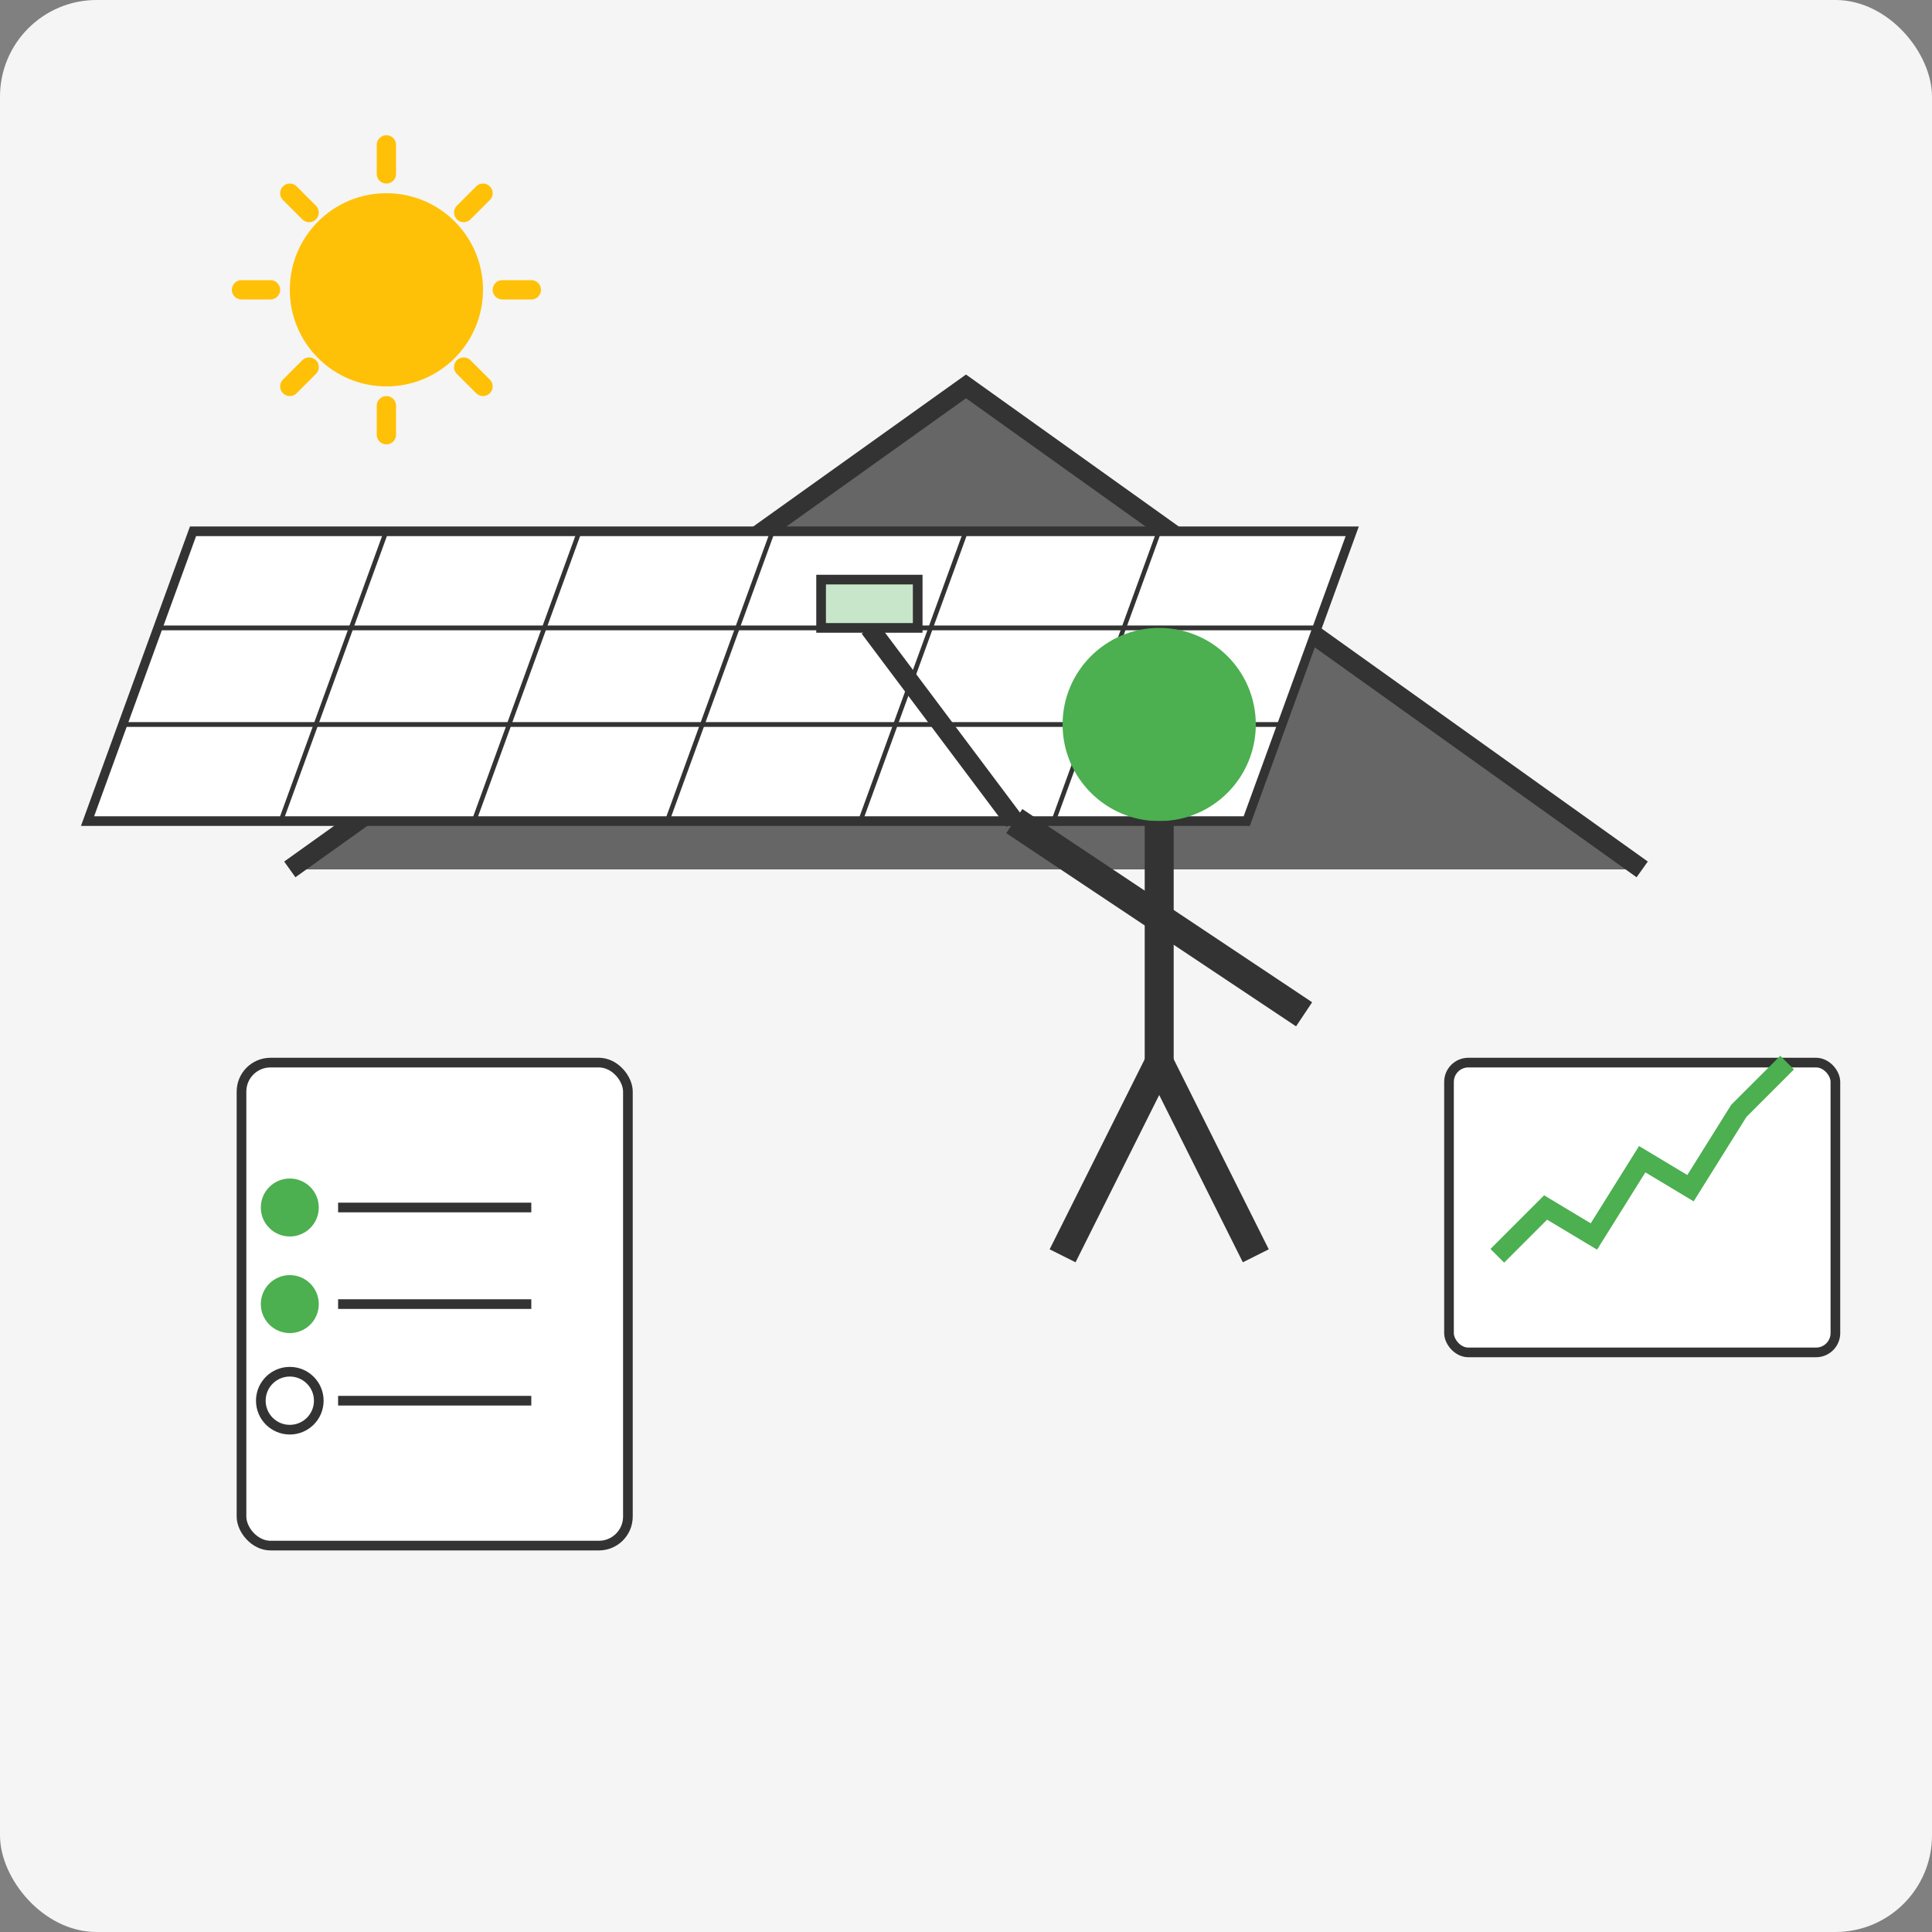 <svg xmlns="http://www.w3.org/2000/svg" width="200" height="200" viewBox="0 0 200 200">
  <rect x="0" y="0" width="200" height="200" fill="#808080" stroke="none"/>
  <!-- Background -->
  <rect width="200" height="200" fill="#F5F5F5" rx="10" ry="10"/>
  
  <!-- Roof with solar panels -->
  <path d="M30 90 L100 40 L170 90" fill="#666666" stroke="#333333" stroke-width="2"/>
  
  <!-- Solar panels on roof -->
  <rect x="40" y="55" width="120" height="30" fill="#FFFFFF" stroke="#333333" stroke-width="1" transform="skewX(-20)"/>
  
  <!-- Panel grid lines -->
  <line x1="40" y1="65" x2="160" y2="65" stroke="#333333" stroke-width="0.5" transform="skewX(-20)"/>
  <line x1="40" y1="75" x2="160" y2="75" stroke="#333333" stroke-width="0.5" transform="skewX(-20)"/>
  
  <line x1="60" y1="55" x2="60" y2="85" stroke="#333333" stroke-width="0.5" transform="skewX(-20)"/>
  <line x1="80" y1="55" x2="80" y2="85" stroke="#333333" stroke-width="0.5" transform="skewX(-20)"/>
  <line x1="100" y1="55" x2="100" y2="85" stroke="#333333" stroke-width="0.5" transform="skewX(-20)"/>
  <line x1="120" y1="55" x2="120" y2="85" stroke="#333333" stroke-width="0.5" transform="skewX(-20)"/>
  <line x1="140" y1="55" x2="140" y2="85" stroke="#333333" stroke-width="0.5" transform="skewX(-20)"/>
  
  <!-- Maintenance person -->
  <circle cx="120" cy="75" r="10" fill="#4CAF50"/> <!-- Head -->
  <line x1="120" y1="85" x2="120" y2="110" stroke="#333333" stroke-width="3"/> <!-- Body -->
  <line x1="120" y1="95" x2="105" y2="85" stroke="#333333" stroke-width="3"/> <!-- Left arm -->
  <line x1="120" y1="95" x2="135" y2="105" stroke="#333333" stroke-width="3"/> <!-- Right arm -->
  <line x1="120" y1="110" x2="110" y2="130" stroke="#333333" stroke-width="3"/> <!-- Left leg -->
  <line x1="120" y1="110" x2="130" y2="130" stroke="#333333" stroke-width="3"/> <!-- Right leg -->
  
  <!-- Cleaning tool -->
  <line x1="105" y1="85" x2="90" y2="65" stroke="#333333" stroke-width="2"/> <!-- Tool handle -->
  <rect x="85" y="60" width="10" height="5" fill="#C8E6C9" stroke="#333333" stroke-width="1"/> <!-- Tool head -->
  
  <!-- Maintenance checklist -->
  <rect x="25" y="110" width="40" height="50" fill="#FFFFFF" stroke="#333333" stroke-width="1" rx="3" ry="3"/>
  <line x1="35" y1="125" x2="55" y2="125" stroke="#333333" stroke-width="1"/>
  <line x1="35" y1="135" x2="55" y2="135" stroke="#333333" stroke-width="1"/>
  <line x1="35" y1="145" x2="55" y2="145" stroke="#333333" stroke-width="1"/>
  <circle cx="30" cy="125" r="3" fill="#4CAF50"/>
  <circle cx="30" cy="135" r="3" fill="#4CAF50"/>
  <circle cx="30" cy="145" r="3" fill="none" stroke="#333333" stroke-width="1"/>
  
  <!-- Monitor graph for performance -->
  <rect x="150" y="110" width="40" height="30" fill="#FFFFFF" stroke="#333333" stroke-width="1" rx="2" ry="2"/>
  <polyline points="155,130 160,125 165,128 170,120 175,123 180,115 185,110" fill="none" stroke="#4CAF50" stroke-width="2"/>
  
  <!-- Small sun -->
  <circle cx="40" cy="30" r="10" fill="#FFC107"/>
  <path d="M40 15 L40 18 M40 42 L40 45 M25 30 L28 30 M52 30 L55 30 M30 20 L32 22 M48 38 L50 40 M30 40 L32 38 M48 22 L50 20" stroke="#FFC107" stroke-width="2" stroke-linecap="round"/>
</svg>

